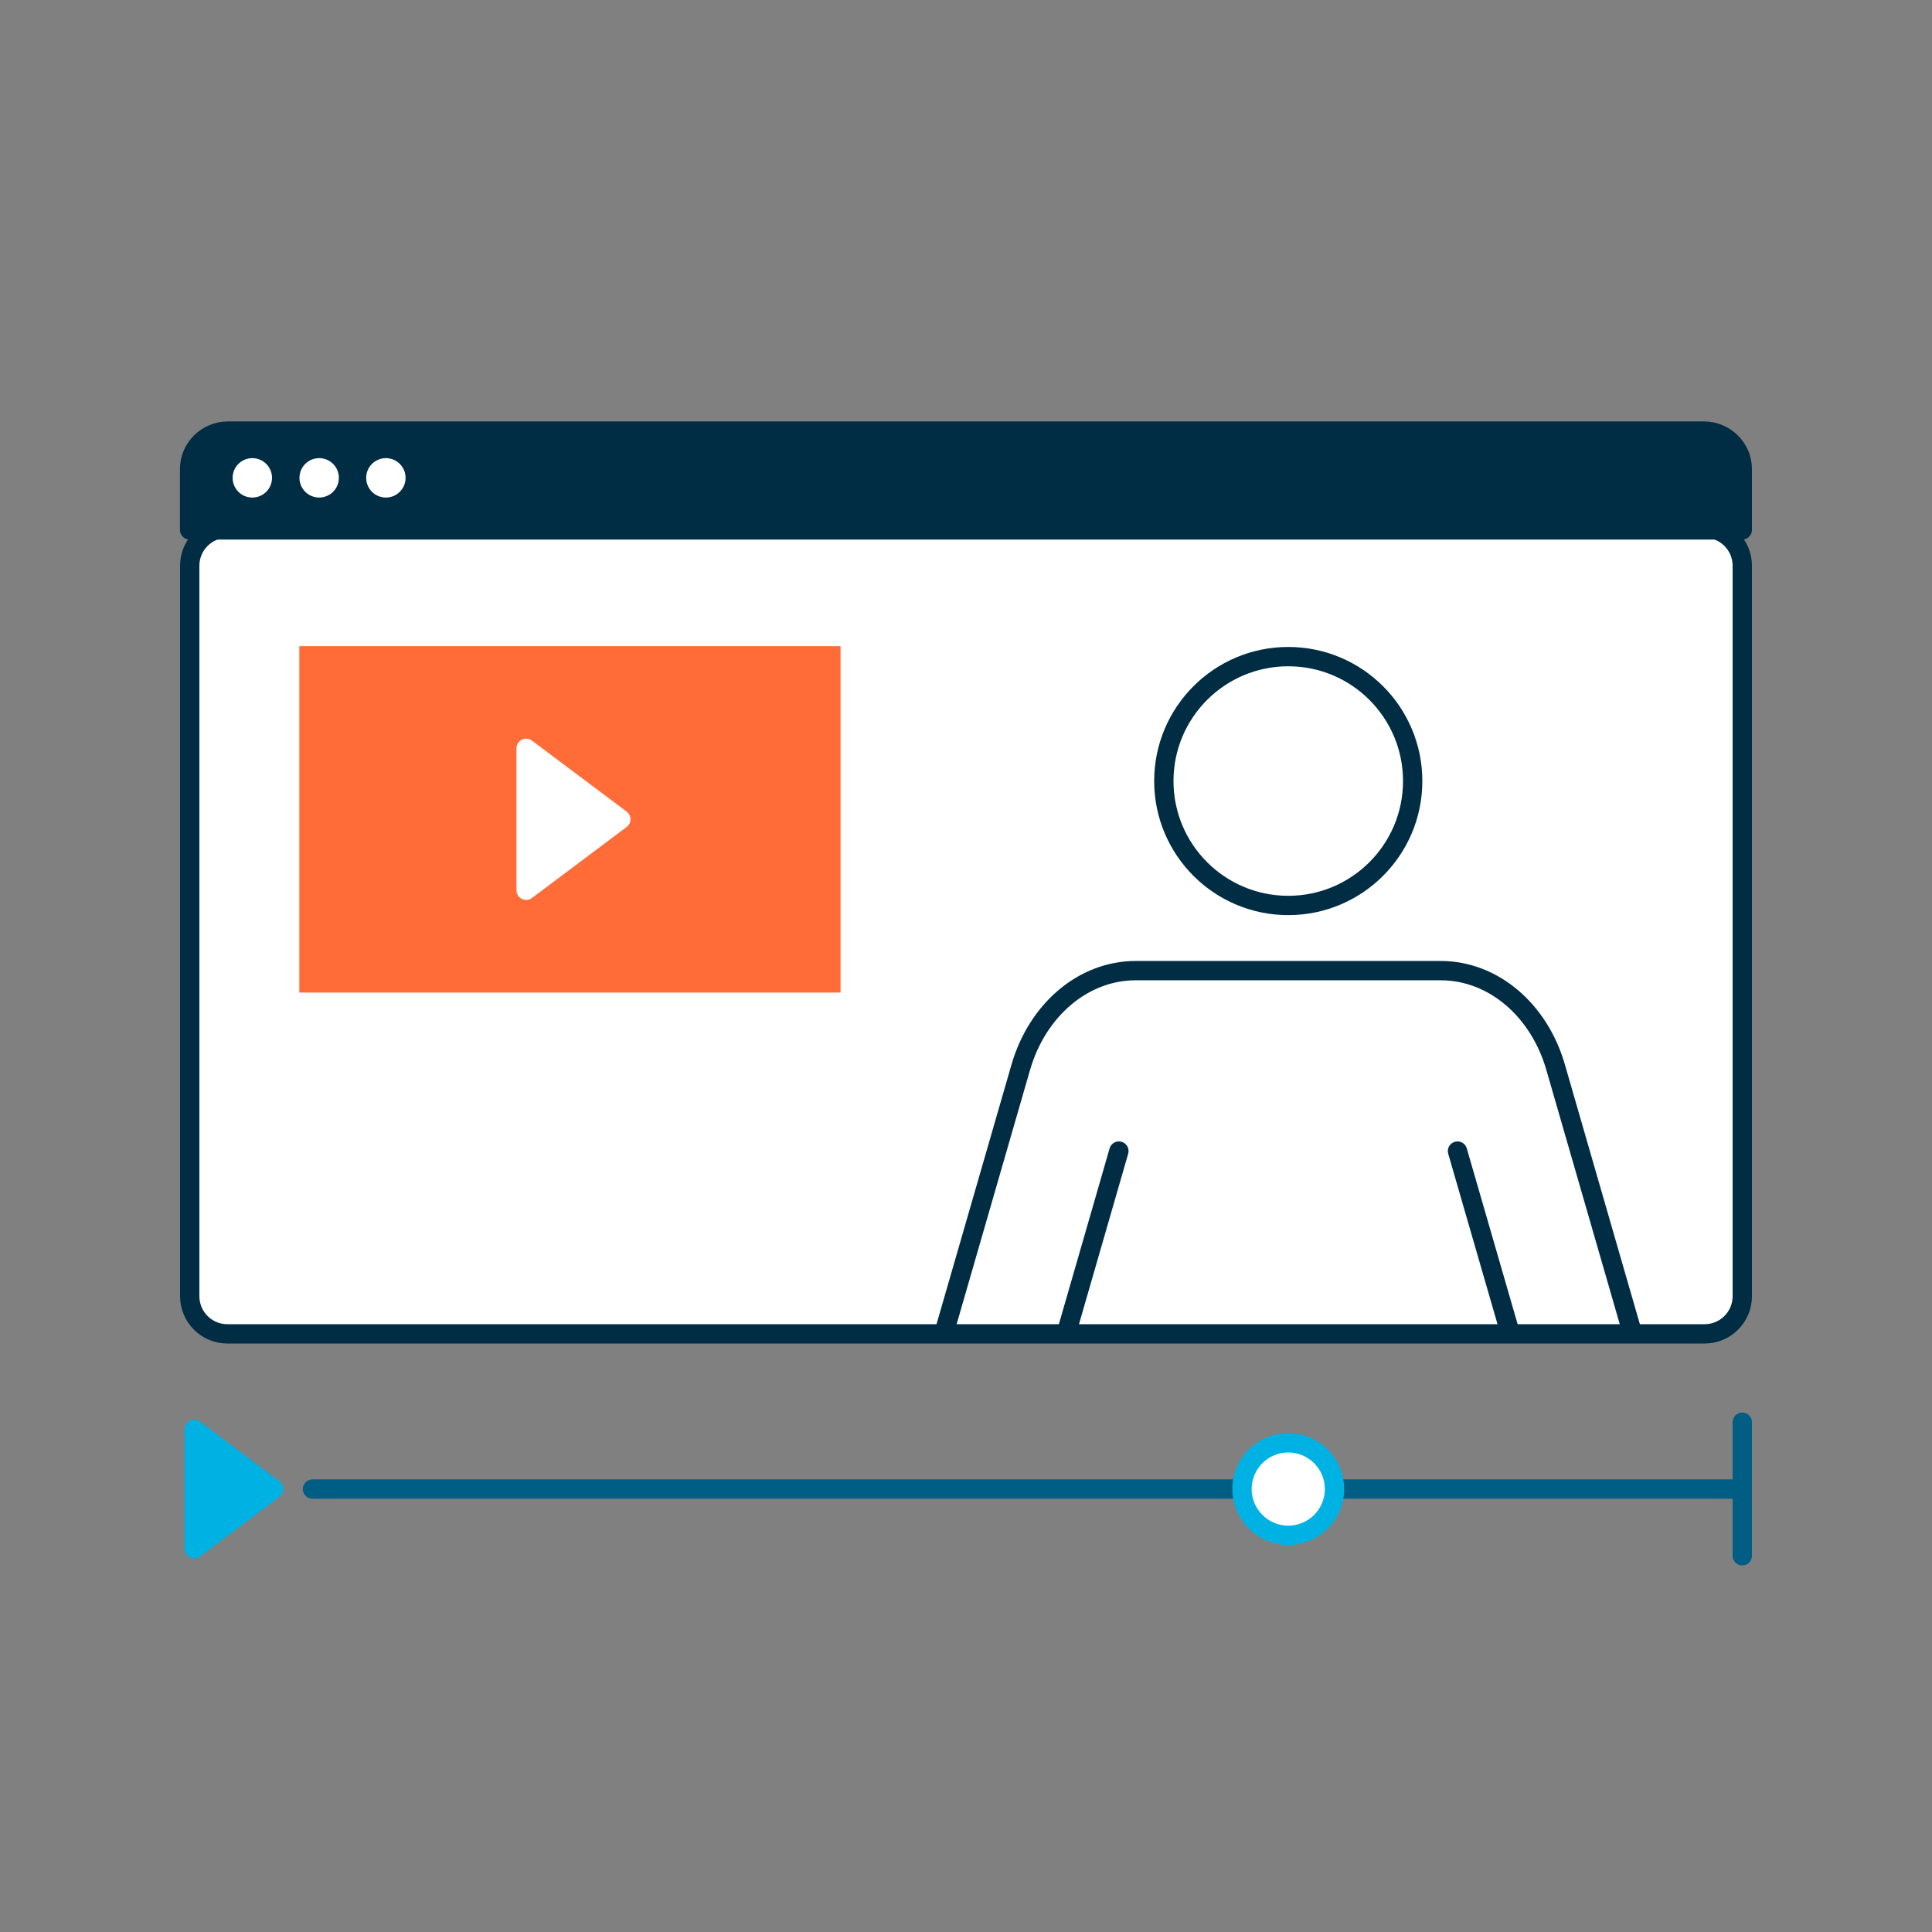 <?xml version="1.0" encoding="utf-8"?>
<!-- Generator: Adobe Illustrator 24.0.3, SVG Export Plug-In . SVG Version: 6.00 Build 0)  -->
<svg version="1.1" id="Layer_1" xmlns="http://www.w3.org/2000/svg" xmlns:xlink="http://www.w3.org/1999/xlink" x="0px" y="0px"
	 viewBox="0 0 150 150" style="enable-background:new 0 0 150 150;" xml:space="preserve">
<rect x="0" y="0" width="150" height="150" fill="#808080" stroke="none"/>
<style type="text/css">
	.st0{fill:#FFFFFF;}
	.st1{fill:none;stroke:#002D43;stroke-width:1.5;stroke-miterlimit:10;}
	.st2{fill:none;stroke:#002D43;stroke-width:1.5;stroke-linecap:round;stroke-miterlimit:10;}
	.st3{fill:none;stroke:#1DB0E6;stroke-width:1.5;stroke-miterlimit:10;}
	.st4{fill:none;stroke:#005D83;stroke-width:1.5;stroke-miterlimit:10;}
	.st5{fill:none;stroke:#1DB0E6;stroke-width:1.5;stroke-linecap:round;stroke-miterlimit:10;}
	.st6{fill:#FF6C37;}
	.st7{fill:#FFFFFF;stroke:#002D43;stroke-miterlimit:10;}
	.st8{fill:#00B2E3;stroke:#00B2E3;stroke-miterlimit:10;}
	.st9{fill:#005D83;stroke:#005D83;stroke-width:0.75;stroke-miterlimit:10;}
	.st10{fill:none;stroke:#002D43;stroke-linecap:round;stroke-linejoin:round;stroke-miterlimit:10;}
	.st11{fill:none;stroke:#005D83;stroke-width:1.5;stroke-linecap:round;stroke-linejoin:round;stroke-miterlimit:10;}
	.st12{fill:#002D43;}
	
		.st13{clip-path:url(#SVGID_2_);fill:#FFFFFF;stroke:#005D83;stroke-width:4;stroke-linecap:round;stroke-linejoin:round;stroke-miterlimit:10;}
	
		.st14{clip-path:url(#SVGID_2_);fill:#FFFFFF;stroke:#00B2E3;stroke-width:12;stroke-linecap:round;stroke-linejoin:round;stroke-miterlimit:10;}
	.st15{fill:none;stroke:#FF6C37;stroke-width:1.5;stroke-linecap:round;stroke-linejoin:round;stroke-miterlimit:10;}
	.st16{fill:#FFFFFF;stroke:#002D43;stroke-width:1.5;stroke-miterlimit:10;}
	.st17{fill:#FFFFFF;stroke:#002D43;stroke-width:1.5;stroke-linecap:round;stroke-linejoin:round;stroke-miterlimit:10;}
	.st18{fill:#002D43;stroke:#002D43;stroke-width:1.5;stroke-linecap:round;stroke-linejoin:round;stroke-miterlimit:10;}
	.st19{fill:none;stroke:#002D43;stroke-width:1.5;stroke-linecap:round;stroke-linejoin:round;stroke-miterlimit:10;}
	.st20{fill:#00B2E3;stroke:#00B2E3;stroke-width:1.5;stroke-linecap:round;stroke-linejoin:round;stroke-miterlimit:10;}
	.st21{fill:#FFFFFF;stroke:#FFFFFF;stroke-width:1.5;stroke-linecap:round;stroke-linejoin:round;stroke-miterlimit:10;}
	.st22{fill:#FFFFFF;stroke:#00B2E3;stroke-width:1.5;stroke-linecap:round;stroke-linejoin:round;stroke-miterlimit:10;}
	.st23{fill:#FCFCFC;}
	.st24{fill:none;stroke:#002E43;stroke-width:1.5;stroke-linecap:round;stroke-linejoin:round;}
	.st25{fill:none;stroke:#00B2E2;stroke-width:1.5;stroke-linecap:round;stroke-linejoin:round;}
	.st26{fill:#005D83;}
	.st27{fill:#00B2E3;}
	.st28{fill:#005D83;stroke:#005D83;stroke-width:1.5;stroke-linecap:round;stroke-linejoin:round;stroke-miterlimit:10;}
	.st29{fill:#FF6C37;stroke:#FF6C37;stroke-width:1.5;stroke-linecap:round;stroke-linejoin:round;stroke-miterlimit:10;}
	.st30{fill:none;stroke:#00B2E3;stroke-width:1.5;stroke-linecap:round;stroke-linejoin:round;stroke-miterlimit:10;}
	.st31{clip-path:url(#SVGID_4_);fill:#8D3C1C;}
	.st32{fill:#005D83;stroke:#005D83;stroke-width:1.5;stroke-miterlimit:10;}
	.st33{fill:none;stroke:#302F63;stroke-width:1.5;stroke-linecap:round;stroke-linejoin:round;stroke-miterlimit:10;}
	.st34{fill:#FFFFFF;stroke:#002D43;stroke-width:1.5;stroke-linejoin:round;stroke-miterlimit:10;}
	.st35{fill:none;stroke:#8D3C1C;stroke-width:1.5;stroke-linecap:round;stroke-miterlimit:10;}
	.st36{fill:#FF6C37;stroke:#FF6C37;stroke-width:1.5;stroke-miterlimit:10;}
	.st37{fill:none;stroke:#FFFFFF;stroke-width:3;stroke-linejoin:round;stroke-miterlimit:10;}
	.st38{fill:none;stroke:#002D43;stroke-width:3;stroke-linejoin:round;stroke-miterlimit:10;}
	.st39{fill:#FFFFFF;stroke:#FF6C37;stroke-width:1.5;stroke-linecap:round;stroke-linejoin:round;stroke-miterlimit:10;}
	.st40{fill:#00B2E3;stroke:#00B2E3;stroke-linecap:round;stroke-linejoin:round;stroke-miterlimit:10;}
	.st41{fill:#005D83;stroke:#005D83;stroke-width:0.25;stroke-miterlimit:10;}
	.st42{fill:#FF6C37;stroke:#FFFFFF;stroke-linecap:round;stroke-linejoin:round;stroke-miterlimit:10;}
	.st43{fill:none;stroke:#FFFFFF;stroke-width:1.5;stroke-linecap:round;stroke-linejoin:round;stroke-miterlimit:10;}
	.st44{fill:none;stroke:#005D83;stroke-width:1.5;stroke-linecap:round;stroke-linejoin:round;}
	.st45{fill:none;stroke:#005D83;stroke-width:1.5;stroke-linecap:round;stroke-linejoin:round;stroke-dasharray:3.815,3.815;}
</style>
<path class="st16" d="M17.65,103.56h114.7c1.61,0,2.92-1.31,2.92-2.92V43.92c0-1.61-1.31-2.92-2.92-2.92H17.65
	c-1.61,0-2.92,1.31-2.92,2.92v56.71C14.73,102.25,16.03,103.56,17.65,103.56z"/>
<line class="st17" x1="135.27" y1="41" x2="14.73" y2="41"/>
<path class="st18" d="M135.27,41.14v-4.72c0-1.63-1.34-2.95-2.99-2.95H17.71c-1.65,0-2.99,1.32-2.99,2.95v4.72H135.27z"/>
<circle class="st0" cx="19.59" cy="37.1" r="1.53"/>
<circle class="st0" cx="24.78" cy="37.1" r="1.53"/>
<circle class="st0" cx="29.96" cy="37.1" r="1.53"/>
<rect x="23.24" y="50.17" class="st6" width="42.02" height="26.89"/>
<circle class="st19" cx="100.02" cy="60.64" r="9.66"/>
<path class="st19" d="M73.33,103.37l5.92-20.5c1.3-4.49,4.88-7.51,8.92-7.51h23.69c4.04,0,7.63,3.02,8.92,7.51l5.92,20.5"/>
<line class="st19" x1="82.83" y1="103.37" x2="86.87" y2="89.37"/>
<line class="st19" x1="113.16" y1="89.37" x2="117.21" y2="103.37"/>
<polygon class="st20" points="15.08,120.24 15.08,110.98 21.25,115.61 "/>
<polygon class="st21" points="40.85,69.12 40.85,58.1 48.2,63.61 "/>
<line class="st11" x1="24.26" y1="115.61" x2="135.27" y2="115.61"/>
<line class="st11" x1="135.27" y1="110.42" x2="135.27" y2="120.79"/>
<circle class="st22" cx="100.02" cy="115.61" r="3.59"/>
</svg>
